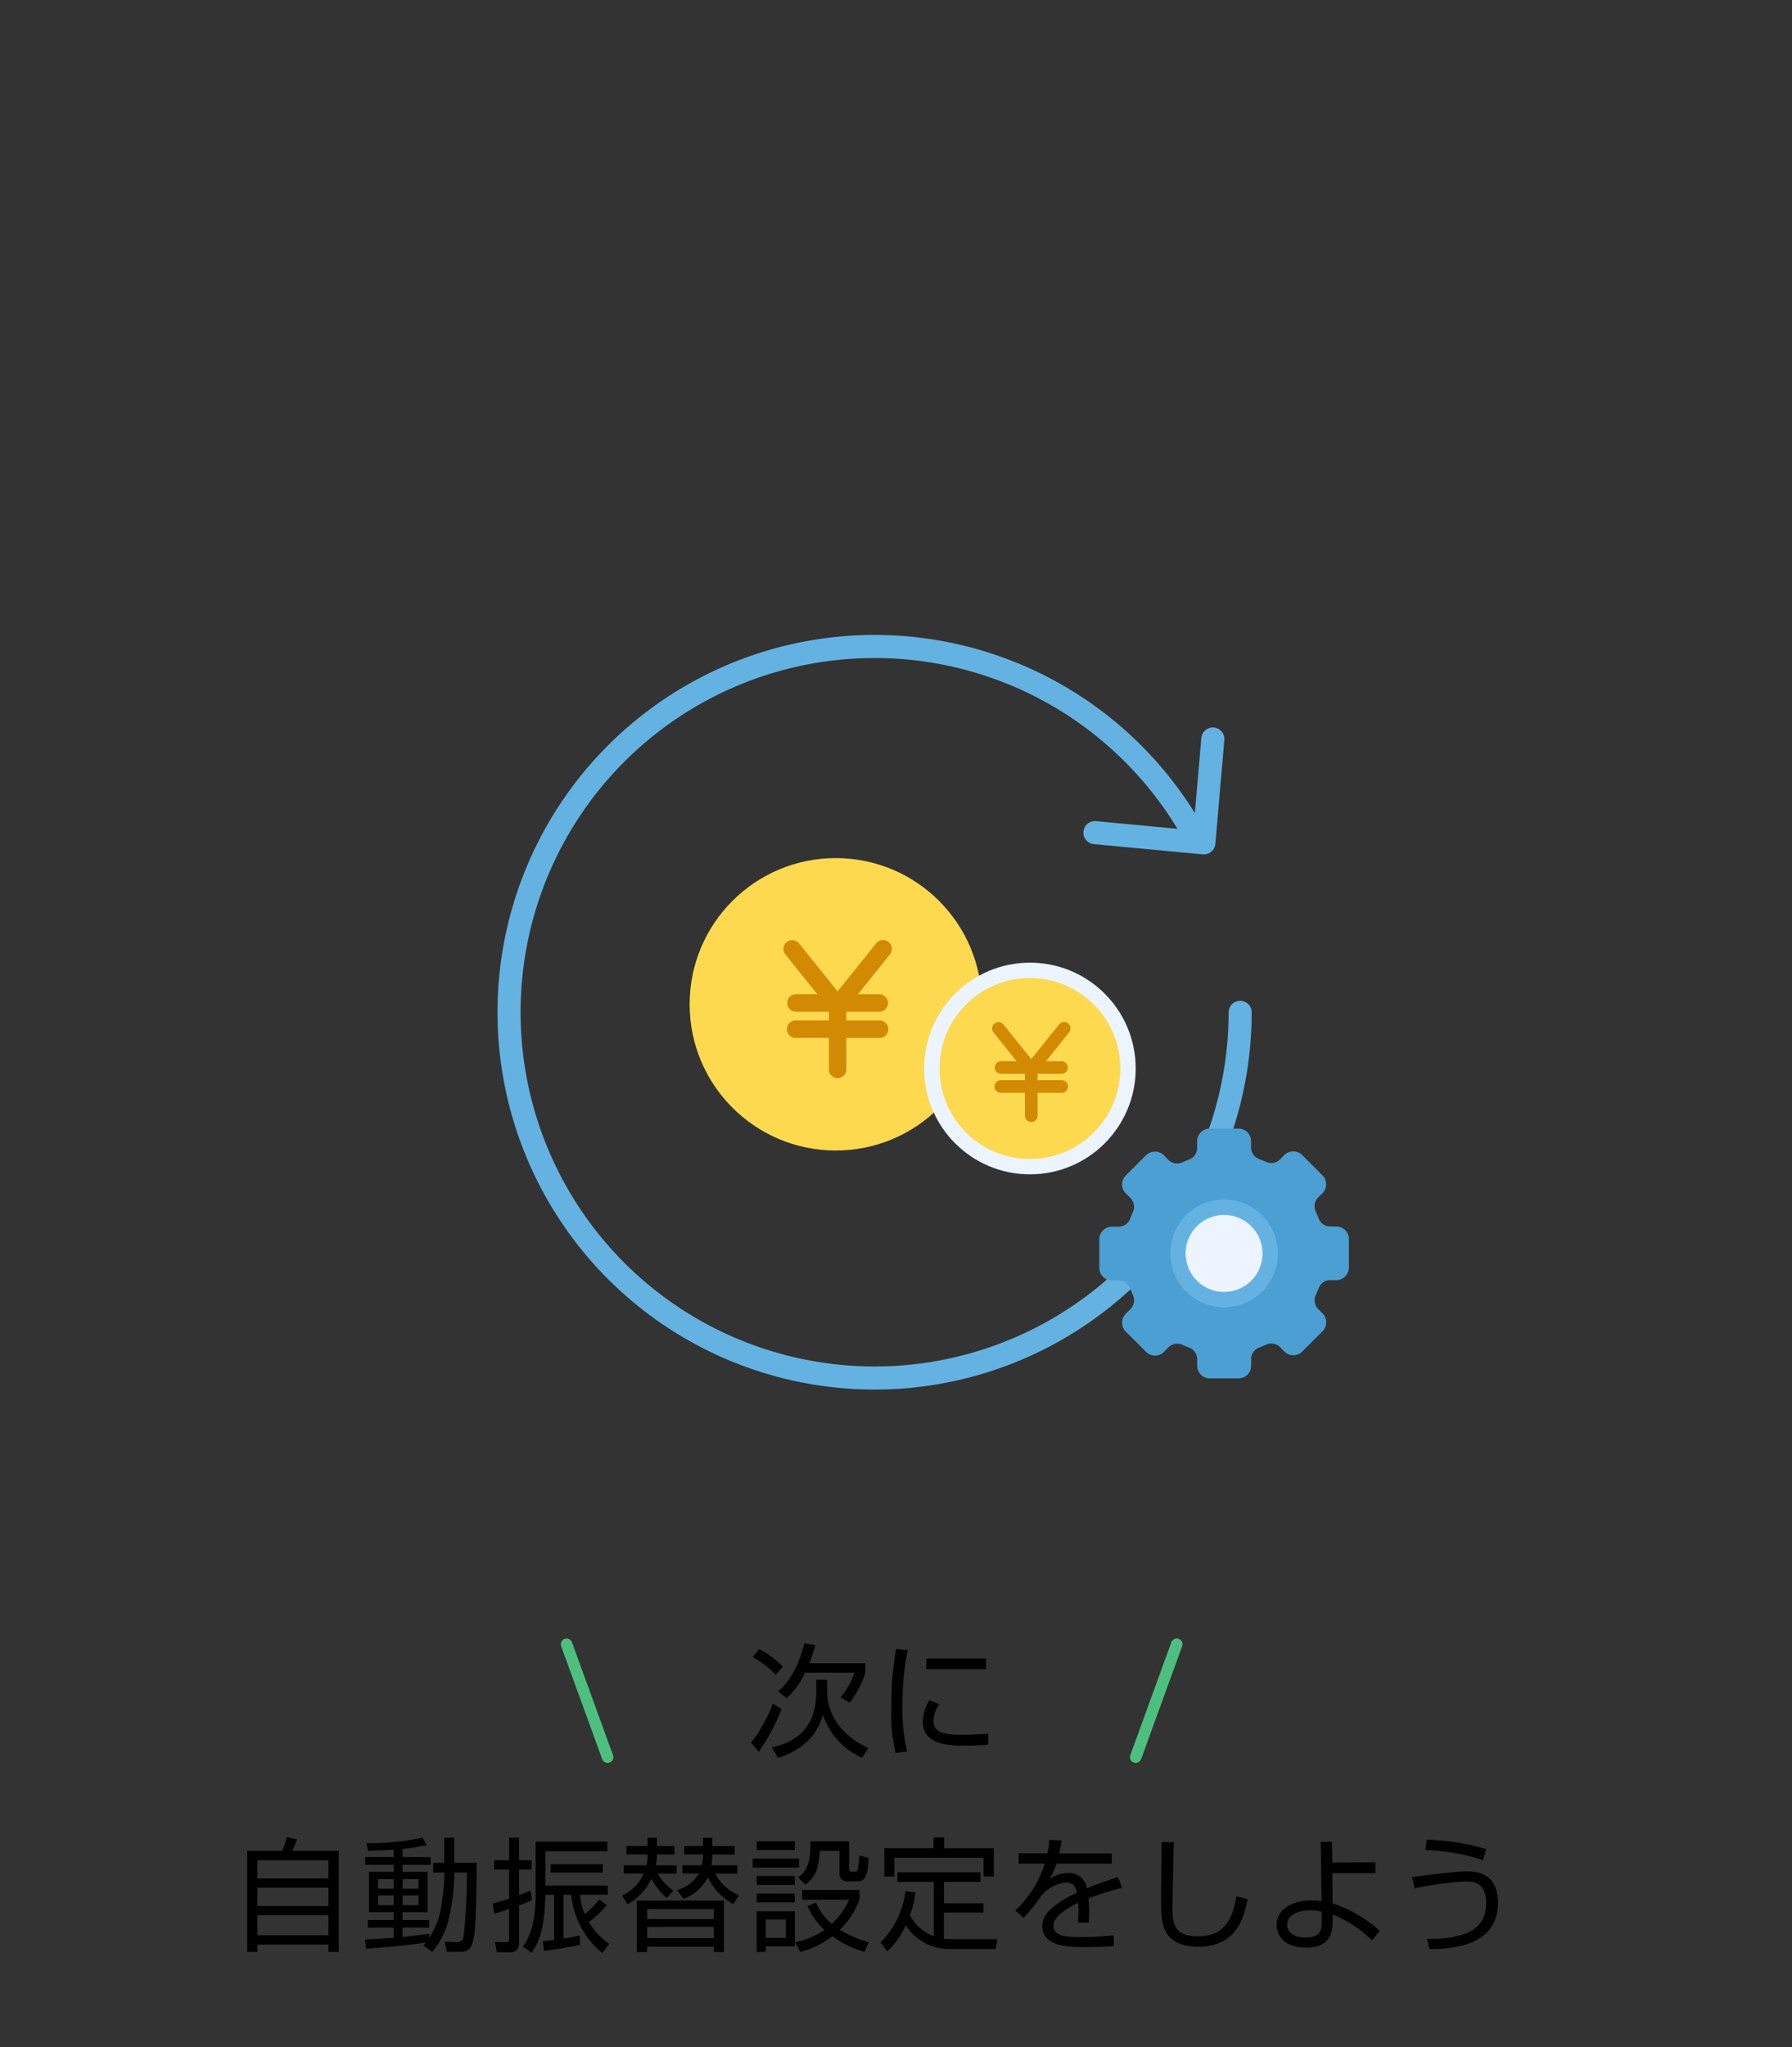 <svg xmlns="http://www.w3.org/2000/svg" width="233" height="266" viewBox="0 0 233 266"><rect x="0" y="0" width="233" height="266" fill="#333333" stroke="none"/><g transform="translate(-374 -3774)"><g transform="translate(0 -24.643)"><g transform="translate(463.667 3910.145)"><circle cx="19" cy="19" r="19" transform="translate(0 0)" fill="#fcd94f"/><path d="M1113.235,171.728a1.144,1.144,0,0,0-1.6.176l-5.017,6.248-5.03-6.248a1.14,1.14,0,0,0-1.779,1.425l4.174,5.194h-2.824a1.136,1.136,0,0,0,0,2.27h4.324v1.134h-4.324a1.134,1.134,0,1,0,0,2.269h4.324v4.136a1.136,1.136,0,0,0,2.27,0V184.2h4.323a1.134,1.134,0,1,0,0-2.269h-4.323v-1.134h4.323a1.136,1.136,0,0,0,0-2.27h-2.824l4.174-5.194A1.153,1.153,0,0,0,1113.235,171.728Z" transform="translate(-1087.375 -160.83)" fill="#d28a05"/></g><path d="M-11.408-6.416a10.543,10.543,0,0,0,2.4-3.328h6.384A8.8,8.8,0,0,1-4.416-6.528l1.2.688A12.654,12.654,0,0,0-1.184-9.712V-10.96h-7.28A15.623,15.623,0,0,0-7.7-13.312l-1.408-.24c-1.024,4.112-2.752,5.648-3.408,6.24Zm-4.432-5.36a13.684,13.684,0,0,1,3.008,2.3l.928-1.056A12.02,12.02,0,0,0-14.992-12.8Zm.8,12.32a25.108,25.108,0,0,0,2.96-5.568l-1.136-.688A19.329,19.329,0,0,1-16.032-.64Zm7.472-9.36v1.6c0,5.376-3.536,6.672-5.776,7.2l.8,1.36C-7.984-.08-7.008-3.2-6.688-4.24A9.3,9.3,0,0,0-1.6,1.328L-.8.064C-3.152-1.024-6.144-3.328-6.144-7.408V-8.816Zm10.384-4a40.042,40.042,0,0,0-.608,7.632A21.1,21.1,0,0,0,2.752.688L4.24.512a24.715,24.715,0,0,1-.592-6,34.616,34.616,0,0,1,.688-7.184Zm3.936,1.248v1.376H14.5v-1.376Zm.416,5.392a5.475,5.475,0,0,0-.88,2.768c0,3.152,3.568,3.152,5.584,3.152,1.536,0,2.352-.08,2.928-.128v-1.44a35.319,35.319,0,0,1-3.568.16c-2.576,0-3.552-.464-3.552-1.856a3.575,3.575,0,0,1,.768-2.1Zm-88.72,19.584V26.544h1.328V25.6h9.232v.944h1.344V13.408H-75.7a13.02,13.02,0,0,0,.624-1.488l-1.312-.288a15.623,15.623,0,0,1-.624,1.776Zm1.328,4.784h9.232v2.4h-9.232Zm0-3.552h9.232v2.368h-9.232Zm9.232,9.744h-9.232V21.776h9.232ZM-55.92,16.24a23.262,23.262,0,0,1-.3,3.648,10.583,10.583,0,0,1-1.68,4.848v-.544c-1.056.144-2.336.32-3.456.416V23.392H-57.9V22.4H-61.36V21.392H-58.1V16.144H-61.36v-.912H-57.7V14.224H-61.36V13.168a25.088,25.088,0,0,0,3.136-.5l-.528-.976a32.126,32.126,0,0,1-7.3.72l.224.992c.624-.016,1.376-.032,3.328-.144v.96h-3.728v1.008H-62.5v.912h-3.216v5.248H-62.5V22.4h-3.36v.992h3.36V24.7c-1.984.16-3.1.208-3.76.224l.16,1.2c2.416-.128,6.144-.512,7.792-.816-.08.08-.224.288-.336.416l1.152.816a10.262,10.262,0,0,0,2.176-4.4,26.112,26.112,0,0,0,.688-5.9h1.648a75.74,75.74,0,0,1-.416,8.128c-.08.64-.272.912-.9.9l-1.568-.032.256,1.3h1.616c1.28,0,1.712-.432,1.968-2.288.256-1.9.3-7.072.3-9.28h-2.912V11.7h-1.3V14.96h-1.44v1.28Zm-6.576,2.1h-2.048V17.088H-62.5Zm0,2.128h-2.048V19.2H-62.5Zm3.216-2.128h-2.08V17.088h2.08Zm0,2.128h-2.08V19.2h2.08Zm17.632,4.528c-.416.048-.736.1-1.456.16l.144,1.264c1.088-.128,3.5-.528,4.7-.8l-.064-1.184c-.7.128-1.184.224-2.1.384v-5.7h.992a11.2,11.2,0,0,0,4.048,7.568l.9-1.184a8.928,8.928,0,0,1-2.64-2.832A15.5,15.5,0,0,0-34.8,20.48l-.976-.736a12.637,12.637,0,0,1-1.872,1.888,6.659,6.659,0,0,1-.608-2.512h3.584v-1.2h-8.1V13.472h8.048V12.224h-9.328v7.248c0,.336.032,4.3-1.68,6.384l1.152.8c1.2-1.728,1.664-3.44,1.808-7.536h1.12Zm-3.072-6.4c-.832.32-1.136.448-1.488.56V15.84h1.632v-1.2h-1.632V11.7h-1.3V14.64H-49.44v1.2H-47.5v3.776c-.464.16-.944.32-2.128.64l.192,1.328c.656-.192,1.024-.32,1.936-.624v3.92c0,.336-.064.4-.416.4l-1.408-.016.224,1.328h1.744c1.152,0,1.152-.928,1.152-1.312V20.5a16.138,16.138,0,0,0,1.68-.688Zm9.408-3.44H-42.1V16.24h6.784Zm4.416,4.72V26.56h1.344v-.688h8.672v.688h1.312V19.872Zm10.016,1.1v1.3h-8.672v-1.3Zm0,2.32v1.456h-8.672V23.3Zm-5.264-4.7a7.044,7.044,0,0,1-2.032-2.224h2.464V15.3h-2.7a6.426,6.426,0,0,0,.128-1.408H-26v-1.1h-2.288V11.712H-29.5v1.072h-2.752v1.1H-29.5a5.417,5.417,0,0,1-.144,1.408h-2.96v1.072H-30a5.667,5.667,0,0,1-2.816,2.864l.72,1.136a7.363,7.363,0,0,0,3.1-3.328,8.266,8.266,0,0,0,2,2.512Zm8.528.576a6.109,6.109,0,0,1-3.088-2.8h2.88V15.3H-21.2a7.631,7.631,0,0,0,.112-1.408h2.912v-1.1h-2.912V11.712H-22.3v1.072h-2.432v1.1H-22.3a5.541,5.541,0,0,1-.144,1.408h-2.528v1.072h2.16A4.706,4.706,0,0,1-25.664,18.5l.832,1.152a5.669,5.669,0,0,0,3.168-2.8,7.952,7.952,0,0,0,3.312,3.488Zm6.1,5.552h-2.624V22.336h2.624Zm-3.792-5.76v1.152h4.96V18.96Zm0,2.3v5.28h1.168v-.72h3.792v-4.56Zm6.96-9.088c.016.24.016.432.016.72,0,1.888-.464,3.232-1.6,3.952l.96.976c1.28-1.024,1.728-2,1.872-4.416h2.56v2.944a.941.941,0,0,0,1.072,1.024h1.28c.576,0,1.376-.1,1.424-3.056l-1.2-.288a15.524,15.524,0,0,1-.192,1.744c-.064.256-.16.352-.384.352h-.368a.363.363,0,0,1-.384-.416V12.176Zm-6.96,0v1.136h4.96V12.176Zm0,4.512V17.84h4.96V16.688ZM-.72,25.28A13.944,13.944,0,0,1-4.5,23.664a10.356,10.356,0,0,0,2.56-3.92V18.5H-9.392V19.76h6.1a9.755,9.755,0,0,1-2.256,3.152A7.56,7.56,0,0,1-7.6,20.128l-1.088.464A8.656,8.656,0,0,0-6.5,23.68,10.249,10.249,0,0,1-10.32,25.3l.672,1.248a11.386,11.386,0,0,0,4.176-2.032,13.579,13.579,0,0,0,4.16,2.032Zm-15.1-10.848v1.152h6.016V14.432ZM7.712,24.512a5.811,5.811,0,0,1-3.1-2.72,12.727,12.727,0,0,0,.736-2.96L4.032,18.64A11.368,11.368,0,0,1,.784,25.328l.88,1.136a9.378,9.378,0,0,0,2.4-3.392,6.7,6.7,0,0,0,5.968,3.1h5.712L16,24.9H10.336a9.844,9.844,0,0,1-1.3-.08V21.44h5.152V20.224H9.04V17.456h4.736V16.208H2.992v1.248h4.72ZM7.68,11.68v1.392H1.28v3.68H2.592V14.32h11.6v2.432H15.52v-3.68H9.072V11.68Zm15.056.3a10.751,10.751,0,0,1-.24,1.76H18.752v1.328h3.392a14.274,14.274,0,0,1-3.824,6.1l1.072.96a21.67,21.67,0,0,0,2.256-2.816,4.787,4.787,0,0,1,3.28-1.776c.864,0,1.264.48,1.408,1.312-2.992,1.424-4.512,2.736-4.512,4.32,0,2.752,3.616,2.752,5.408,2.752,2.1,0,3.264-.08,3.9-.128L31.1,24.4c-1.968.192-3.488.224-4.192.224-1.7,0-3.632,0-3.632-1.5,0-1.392,2.4-2.56,3.216-2.96.016.336.032.816.032,1.168a10.614,10.614,0,0,1-.08,1.408h1.424c.032-.32.048-.7.048-1.312,0-.48-.016-1.184-.08-1.84a41.721,41.721,0,0,1,4.384-1.376l-.56-1.392c-1.056.352-2.5.832-4.032,1.456a2.307,2.307,0,0,0-2.48-1.968,3.939,3.939,0,0,0-2.4.8,8.02,8.02,0,0,0,.912-2.032h7.184V13.744H24.032c.176-.816.24-1.232.32-1.664Zm14.592.32c.032.992-.064,5.84-.064,6.944,0,1.92.016,3.584.624,4.688.88,1.6,2.736,1.952,4.224,1.952,5.216,0,6.032-4.272,6.4-6.192l-1.44-.384c-.448,2.256-1.056,5.216-5.056,5.216-3.2,0-3.264-1.952-3.264-3.856,0-1.328.176-8.24.176-8.368ZM65.152,14.9l-5.616.032-.048-2.7H58.032l.1,7.728a10.36,10.36,0,0,0-1.312-.1c-2.512,0-4.528,1.152-4.528,3.184,0,.576.24,2.944,3.856,2.944,2.4,0,3.424-1.184,3.424-3.2v-1.1a15.2,15.2,0,0,1,5.12,3.36L65.7,23.824a16.889,16.889,0,0,0-6.128-3.584l-.032-3.92h5.616Zm-7.008,7.792c0,.832-.016,1.984-2.08,1.984-2.24,0-2.4-1.28-2.4-1.664,0-1.28,1.472-1.872,2.928-1.872a6.906,6.906,0,0,1,1.552.176Zm21.408-9.5a29.065,29.065,0,0,0-7.728-1.216L71.616,13.3a28.147,28.147,0,0,1,7.52,1.312ZM72.176,26.176c5.008.016,8.9-1.424,8.9-6.032,0-4.064-3.12-4.064-4.128-4.064-1.312,0-6.368.624-7.056.752l.368,1.44a50.966,50.966,0,0,1,6.544-.88c.992,0,2.736.032,2.736,2.864,0,3.744-3.424,4.624-7.712,4.608Z" transform="translate(487.696 4025.732)"/><path d="M402.667-10347.333l5.333,14.666" transform="translate(45 14359.639)" fill="none" stroke="#4dbf80" stroke-linecap="round" stroke-width="1.5"/><path d="M408-10347.333l-5.333,14.666" transform="translate(119 14359.639)" fill="none" stroke="#4dbf80" stroke-linecap="round" stroke-width="1.5"/><g transform="translate(-8.971 -3.83)"><path d="M327.516,187.339a47.529,47.529,0,1,1-6.7-24.347" transform="translate(216.702 3746.685)" fill="none" stroke="#64b2e2" stroke-linecap="round" stroke-miterlimit="10" stroke-width="3"/><path d="M496.667-9881.5,495.5-9868l-14.167-1.333" transform="translate(44 13780)" fill="none" stroke="#64b2e2" stroke-linecap="round" stroke-linejoin="round" stroke-width="3"/></g><path d="M43.447,29.1V25.352a1.635,1.635,0,0,0-1.635-1.635h-.786a1.6,1.6,0,0,1-1.51-1.048c-.125-.312-.25-.612-.387-.911a1.622,1.622,0,0,1,.337-1.822l.549-.549a1.635,1.635,0,0,0,0-2.309L37.37,14.432a1.635,1.635,0,0,0-2.309,0l-.562.574a1.647,1.647,0,0,1-1.822.324,9.685,9.685,0,0,0-.9-.374A1.6,1.6,0,0,1,30.73,13.5v-.811A1.635,1.635,0,0,0,29.1,11H25.352a1.635,1.635,0,0,0-1.635,1.635V13.5a1.622,1.622,0,0,1-1.048,1.523,8.623,8.623,0,0,0-.874.362,1.647,1.647,0,0,1-1.822-.324l-.587-.6a1.635,1.635,0,0,0-2.309,0L14.432,17.1a1.635,1.635,0,0,0,0,2.309l.612.612a1.622,1.622,0,0,1,.324,1.81c-.125.287-.25.574-.349.861A1.622,1.622,0,0,1,13.5,23.742h-.861A1.635,1.635,0,0,0,11,25.352V29.1a1.635,1.635,0,0,0,1.635,1.635H13.5a1.622,1.622,0,0,1,1.523,1.048c.1.287.225.574.349.861a1.622,1.622,0,0,1-.324,1.81l-.612.612a1.635,1.635,0,0,0,0,2.309l2.646,2.646a1.635,1.635,0,0,0,2.309,0l.587-.6a1.647,1.647,0,0,1,1.822-.324,8.626,8.626,0,0,0,.874.362,1.622,1.622,0,0,1,1.048,1.5v.836a1.635,1.635,0,0,0,1.635,1.66H29.1a1.635,1.635,0,0,0,1.635-1.635v-.861a1.6,1.6,0,0,1,1.048-1.51,9.686,9.686,0,0,0,.9-.374,1.647,1.647,0,0,1,1.822.324l.562.574a1.635,1.635,0,0,0,2.309,0l2.646-2.646a1.635,1.635,0,0,0,0-2.309l-.549-.549a1.622,1.622,0,0,1-.337-1.822c.137-.3.262-.6.387-.911a1.6,1.6,0,0,1,1.51-1.048h.786A1.635,1.635,0,0,0,43.447,29.1Z" transform="translate(505.938 3934.296)" fill="#4c9fd2"/><path d="M6,0A6,6,0,1,1,0,6,6,6,0,0,1,6,0Z" transform="translate(527.159 3955.518)" fill="#ebf4ff" stroke="#64b2e2" stroke-linecap="round" stroke-width="2"/><g transform="translate(494.16 3923.734)"><g transform="translate(0 0)" fill="#fcd94f"><path d="M 13.753 26.506 C 10.347 26.506 7.144 25.18 4.735 22.771 C 2.327 20.362 1 17.16 1 13.753 C 1 10.347 2.327 7.144 4.735 4.735 C 7.144 2.327 10.347 1 13.753 1 C 17.16 1 20.362 2.327 22.771 4.735 C 25.18 7.144 26.506 10.347 26.506 13.753 C 26.506 17.16 25.18 20.362 22.771 22.771 C 20.362 25.18 17.16 26.506 13.753 26.506 Z" stroke="none"/><path d="M 13.753 2 C 10.614 2 7.662 3.223 5.442 5.442 C 3.223 7.662 2 10.614 2 13.753 C 2 16.892 3.223 19.844 5.442 22.064 C 7.662 24.284 10.614 25.506 13.753 25.506 C 16.892 25.506 19.844 24.284 22.064 22.064 C 24.284 19.844 25.506 16.892 25.506 13.753 C 25.506 10.614 24.284 7.662 22.064 5.442 C 19.844 3.223 16.892 2 13.753 2 M 13.753 -1.9073486328125e-06 C 21.349 -1.9073486328125e-06 27.506 6.157 27.506 13.753 C 27.506 21.349 21.349 27.506 13.753 27.506 C 6.157 27.506 -1.9073486328125e-06 21.349 -1.9073486328125e-06 13.753 C -1.9073486328125e-06 6.157 6.157 -1.9073486328125e-06 13.753 -1.9073486328125e-06 Z" stroke="none" fill="#ebf4ff"/></g><path d="M1109.464,171.659a.828.828,0,0,0-1.16.128l-3.631,4.523-3.641-4.523a.825.825,0,0,0-1.287,1.031l3.021,3.76h-2.044a.822.822,0,0,0,0,1.643h3.13v.821h-3.13a.821.821,0,1,0,0,1.642h3.13v2.994a.822.822,0,0,0,1.643,0v-2.994h3.13a.821.821,0,1,0,0-1.642h-3.13v-.821h3.13a.822.822,0,0,0,0-1.643h-2.044l3.021-3.76A.834.834,0,0,0,1109.464,171.659Z" transform="translate(-1090.745 -163.771)" fill="#d28a05"/></g></g><rect width="233" height="266" transform="translate(374 3774)" fill="none"/></g></svg>